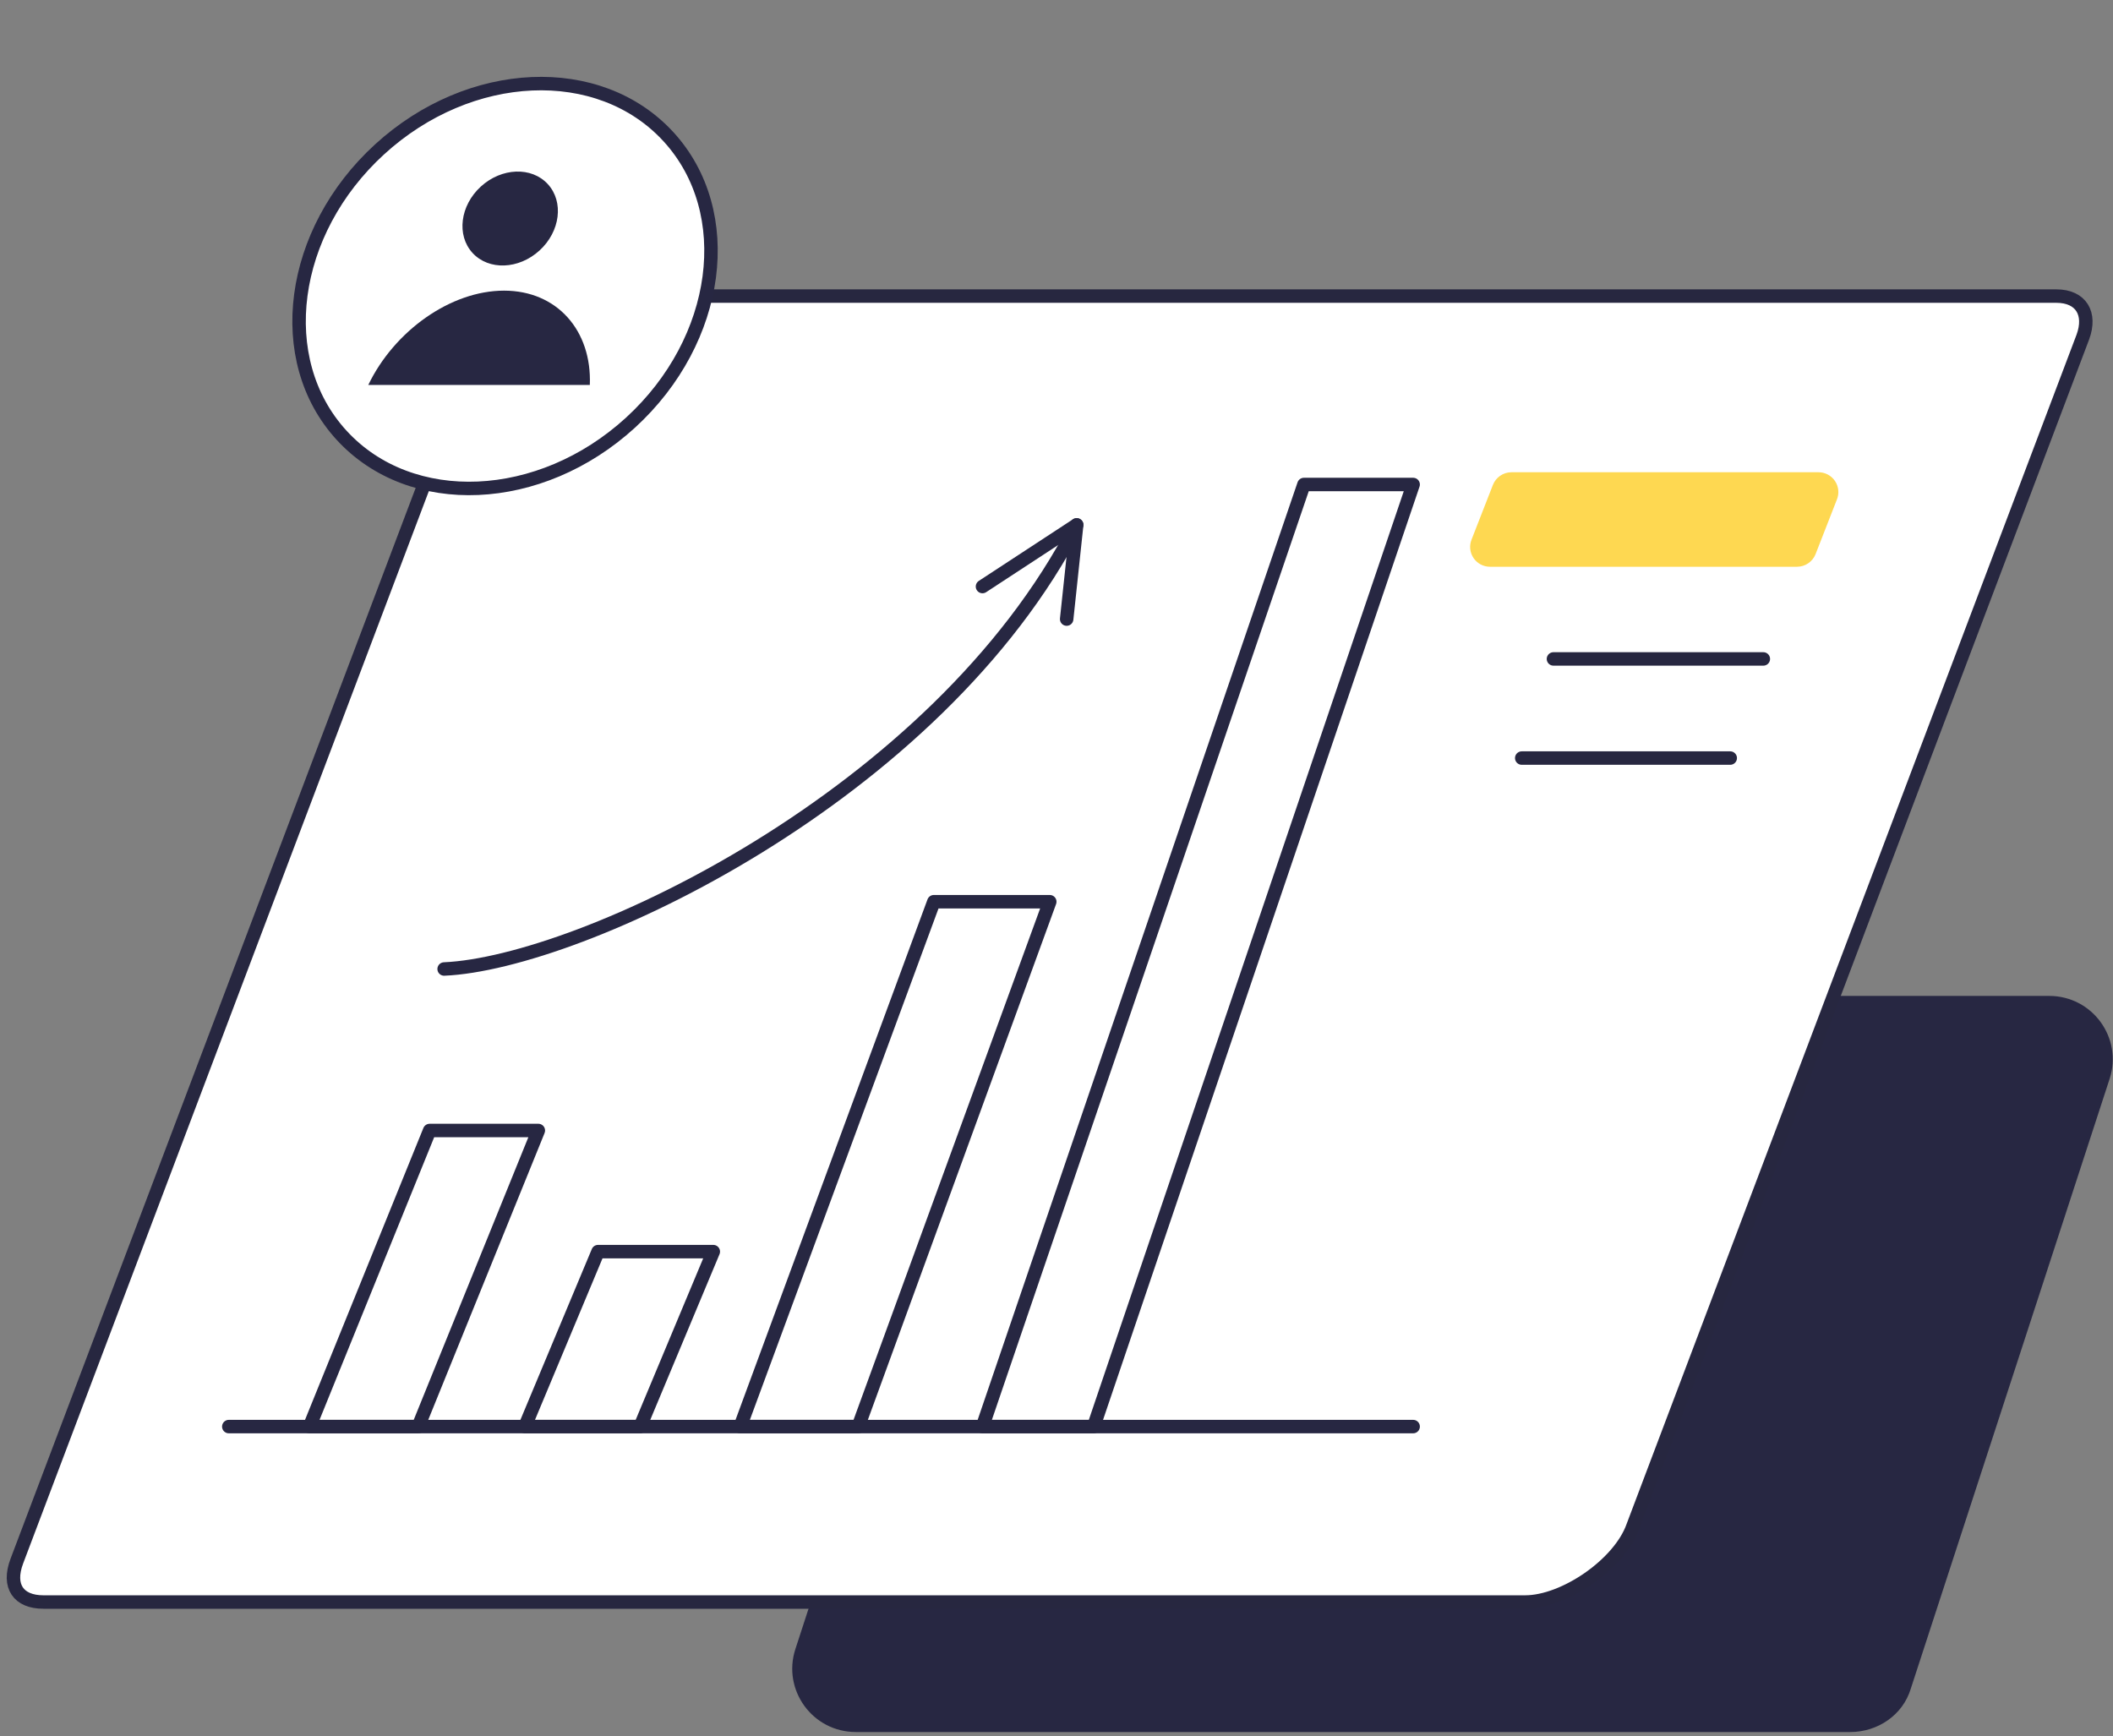 <?xml version="1.0" encoding="UTF-8"?>
<svg xmlns="http://www.w3.org/2000/svg" width="157" height="129" viewBox="0 0 157 129" fill="none">
  <rect x="0" y="0" width="157" height="129" fill="#808080" stroke="none"/>
  <path d="M137.475 128.696H63.596C60.367 128.696 58.117 125.571 59.095 122.543L73.871 77.223C74.458 75.27 76.317 74 78.372 74H152.251C155.48 74 157.73 77.126 156.752 80.153L141.976 125.473C141.389 127.427 139.53 128.696 137.475 128.696Z" fill="#272742"></path>
  <path d="M3.223 119.036H113.322C116.238 119.036 120.332 116.225 121.327 113.415L154.759 25.044C155.399 23.309 154.637 22 152.789 22H42.69C39.774 22 35.68 24.811 34.685 27.621L1.253 115.992C0.542 117.869 1.375 119.036 3.223 119.036Z" fill="white" stroke="#272740" stroke-linecap="round" stroke-linejoin="round"></path>
  <path d="M31.077 106H23L31.923 84H40L31.077 106Z" stroke="#272742" stroke-miterlimit="10" stroke-linecap="round" stroke-linejoin="round"></path>
  <path d="M44.435 93L39 106H47.565L53 93H44.435Z" stroke="#272742" stroke-miterlimit="10" stroke-linecap="round" stroke-linejoin="round"></path>
  <path d="M69.385 67L55 106H63.769L78 67H69.385Z" stroke="#272742" stroke-miterlimit="10" stroke-linecap="round" stroke-linejoin="round"></path>
  <path d="M81.261 106H73L96.884 36H105L81.261 106Z" stroke="#272742" stroke-miterlimit="10" stroke-linecap="round" stroke-linejoin="round"></path>
  <path d="M17 106H105" stroke="#272742" stroke-miterlimit="10" stroke-linecap="round" stroke-linejoin="round"></path>
  <path d="M33 72C43.082 71.568 69.621 59.175 80 39" stroke="#272742" stroke-miterlimit="10" stroke-linecap="round" stroke-linejoin="round"></path>
  <path d="M73 43.582L80 39L79.255 46" stroke="#272742" stroke-miterlimit="10" stroke-linecap="round" stroke-linejoin="round"></path>
  <path d="M131.019 48.961H115.425" stroke="#272740" stroke-linecap="round" stroke-linejoin="round"></path>
  <path d="M128.56 56.327H113.068" stroke="#272740" stroke-linecap="round" stroke-linejoin="round"></path>
  <path d="M110.711 42.112H133.528C133.823 42.11 134.112 42.021 134.356 41.854C134.601 41.688 134.79 41.453 134.899 41.178L136.484 37.119C136.576 36.895 136.611 36.652 136.586 36.411C136.561 36.17 136.477 35.939 136.342 35.738C136.206 35.537 136.023 35.373 135.808 35.26C135.594 35.147 135.355 35.089 135.112 35.09H112.296C111.999 35.092 111.71 35.183 111.465 35.351C111.221 35.52 111.032 35.757 110.925 36.033L109.34 40.092C109.25 40.316 109.217 40.558 109.242 40.798C109.268 41.037 109.353 41.267 109.488 41.466C109.623 41.666 109.806 41.829 110.019 41.941C110.232 42.054 110.47 42.112 110.711 42.112Z" fill="#FED851"></path>
  <path d="M46.843 31.409C53.547 25.282 54.811 15.767 49.665 10.157C44.519 4.548 34.912 4.968 28.208 11.095C21.503 17.223 20.24 26.738 25.386 32.347C30.532 37.957 40.138 37.537 46.843 31.409Z" fill="white" stroke="#272742" stroke-miterlimit="10" stroke-linecap="round" stroke-linejoin="round"></path>
  <path d="M40.087 18.613C41.631 17.202 41.908 14.994 40.704 13.681C39.5 12.369 37.272 12.45 35.727 13.862C34.183 15.274 33.907 17.482 35.11 18.794C36.314 20.106 38.542 20.025 40.087 18.613Z" fill="#272742"></path>
  <path d="M43.825 28.603C43.986 24.576 41.404 21.596 37.45 21.596C33.496 21.596 29.301 24.576 27.364 28.603H43.825Z" fill="#272742"></path>
</svg>
